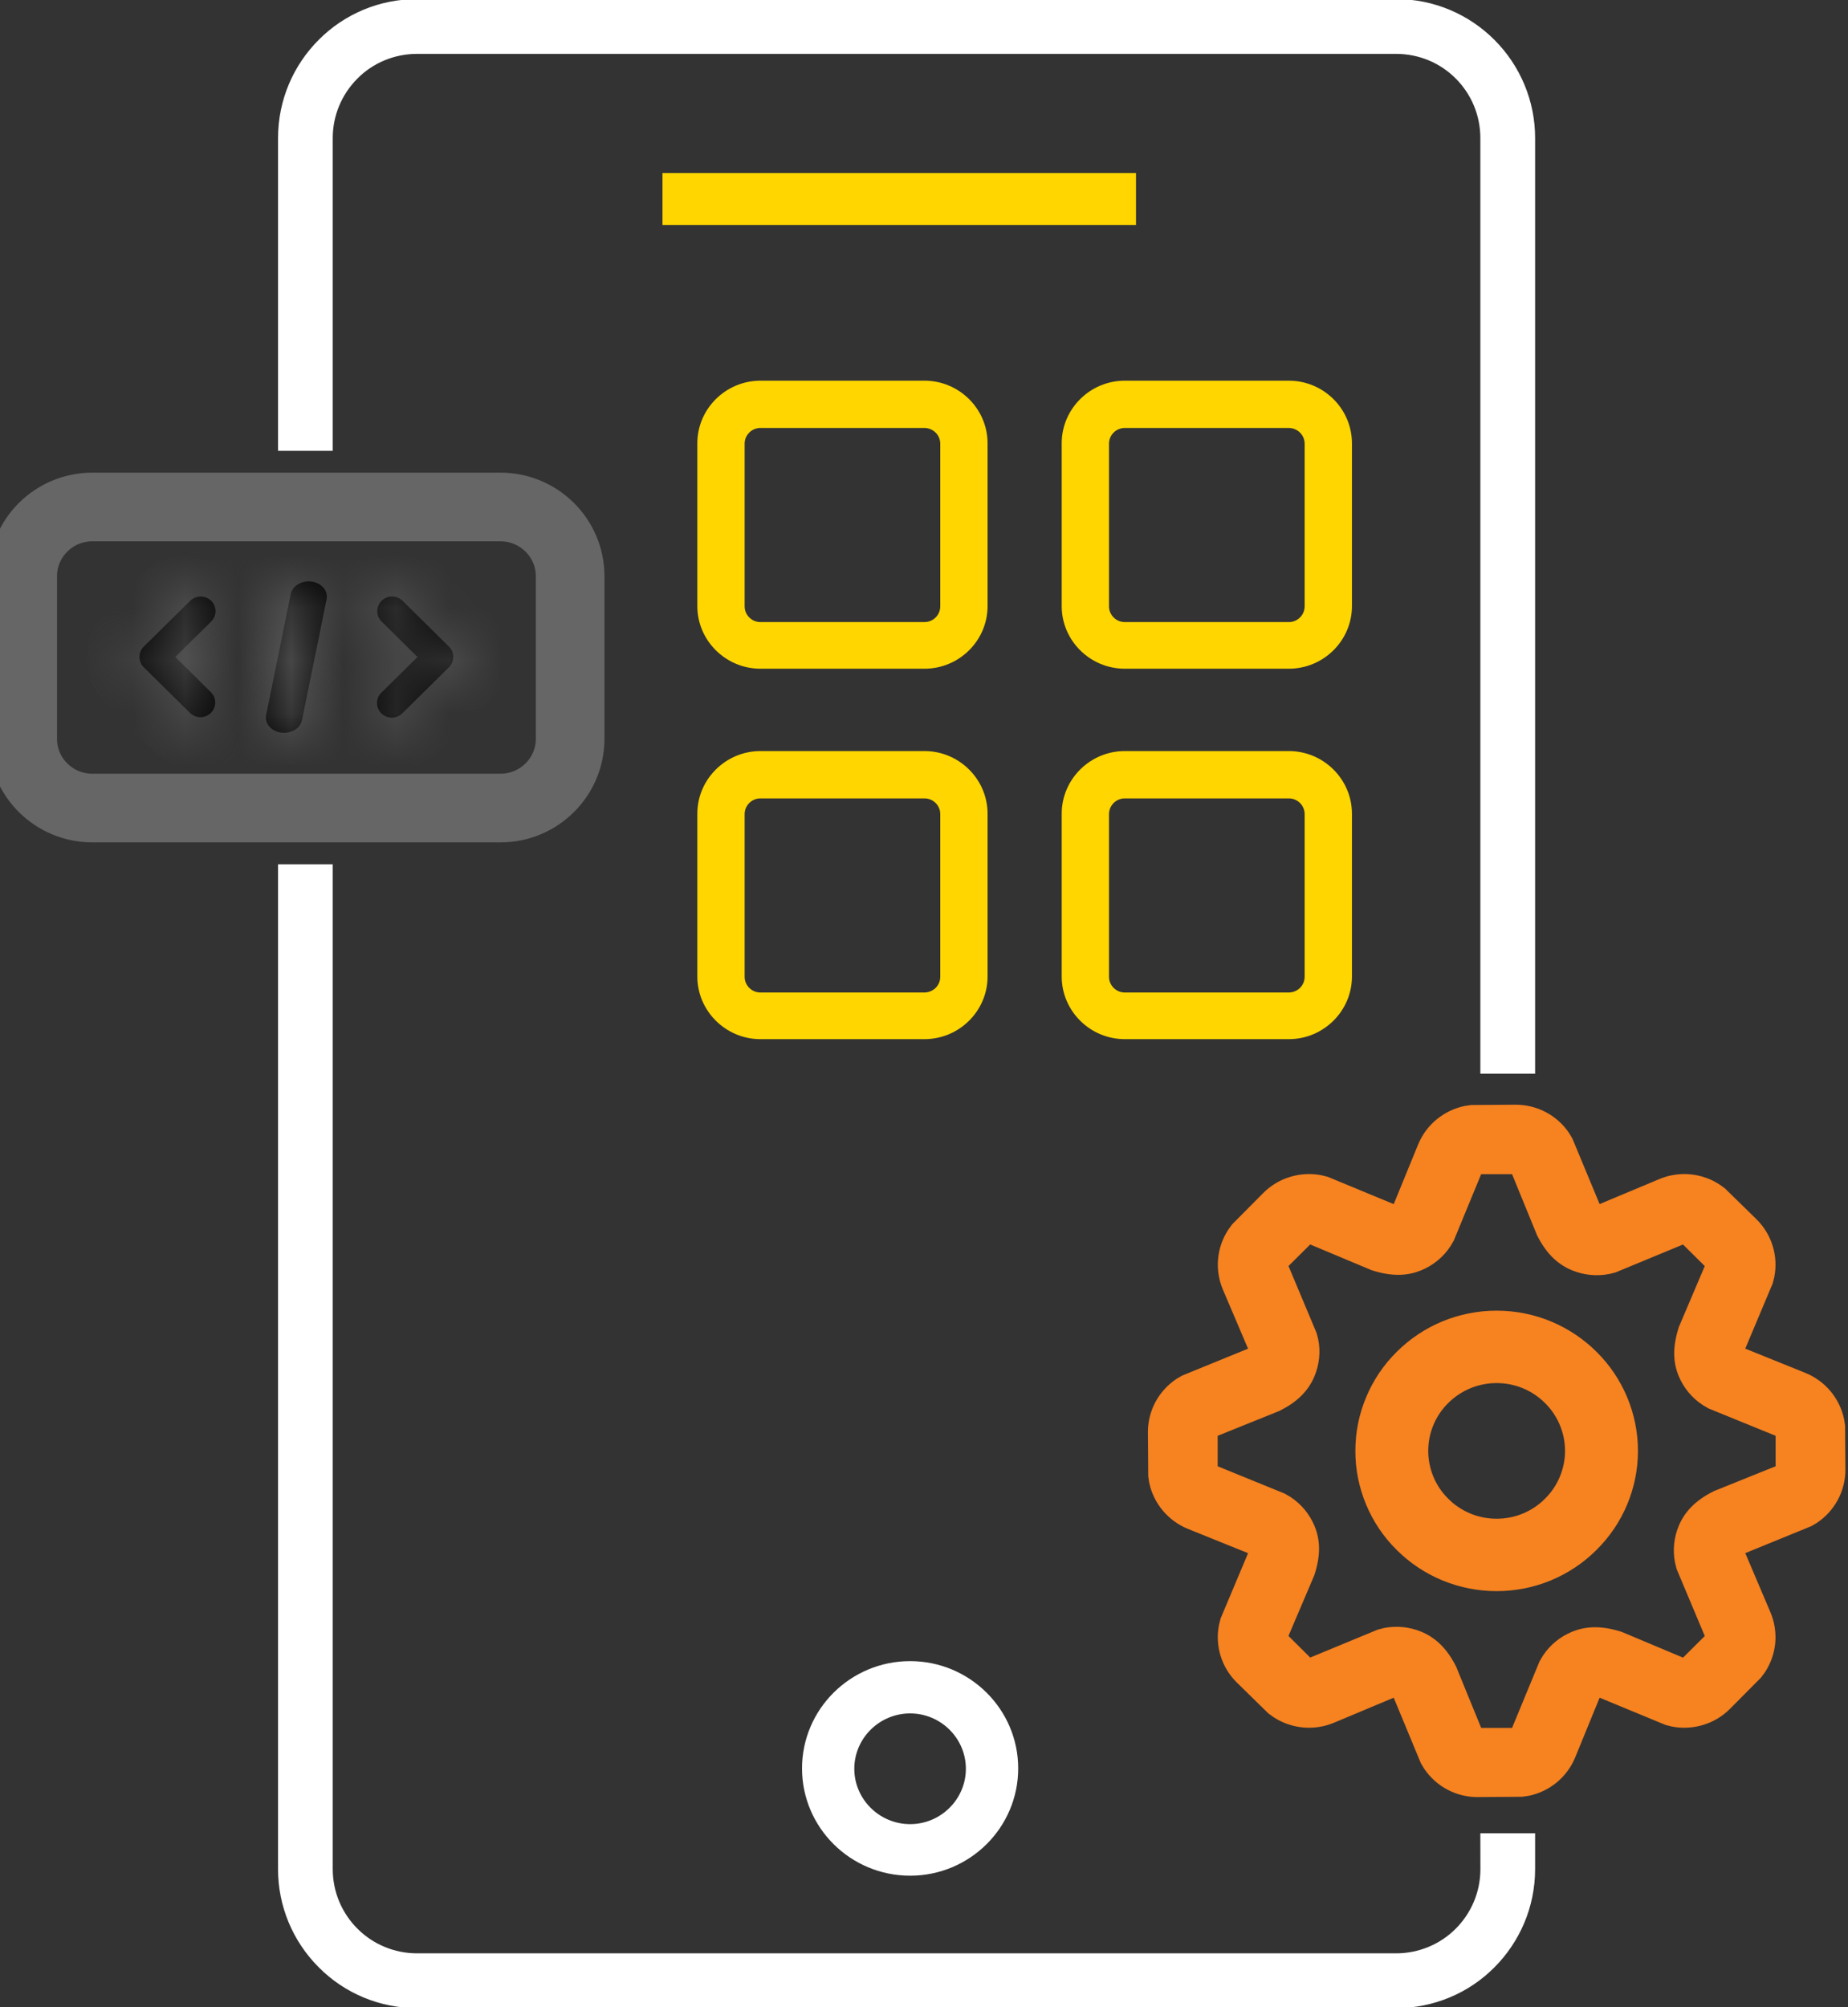 <svg width="35" height="38" viewBox="0 0 35 38" fill="none" xmlns="http://www.w3.org/2000/svg">
<rect x="0" y="0" width="35" height="38" fill="#333333" stroke="none"/>
<g clip-path="url(#clip0_2494_3591)">
<path d="M6.252 16.412V35.386C6.252 35.839 6.436 36.251 6.734 36.548C6.886 36.701 7.067 36.822 7.266 36.904C7.465 36.987 7.679 37.03 7.895 37.03H26.445C26.661 37.03 26.875 36.987 27.075 36.904C27.274 36.822 27.455 36.701 27.607 36.548C27.904 36.25 28.088 35.839 28.088 35.385L28.087 34.757H29.024V35.386C29.024 36.096 28.735 36.742 28.267 37.211C28.029 37.45 27.746 37.641 27.433 37.77C27.12 37.9 26.784 37.967 26.445 37.967H7.895C7.556 37.967 7.22 37.9 6.907 37.77C6.594 37.64 6.311 37.45 6.073 37.21C5.587 36.725 5.315 36.069 5.316 35.386V16.412H6.252ZM26.445 0.033C27.155 0.033 27.8 0.322 28.268 0.79C28.753 1.275 29.025 1.931 29.024 2.614V20.277H28.087V2.614C28.087 2.161 27.904 1.749 27.607 1.452C27.455 1.299 27.274 1.178 27.075 1.095C26.875 1.013 26.661 0.97 26.445 0.97H7.895C7.679 0.97 7.465 1.013 7.266 1.095C7.066 1.178 6.885 1.299 6.734 1.452C6.425 1.761 6.251 2.179 6.252 2.614V8.484H5.316V2.614C5.316 1.901 5.605 1.256 6.072 0.789C6.31 0.549 6.594 0.359 6.907 0.229C7.22 0.099 7.556 0.033 7.895 0.033H26.445Z" fill="white" stroke="white" stroke-width="0.1"/>
<path d="M21.515 3.276H12.547V4.259H21.515V3.276Z" fill="#FFD600"/>
<path d="M17.509 12.66H14.402C13.745 12.66 13.207 12.127 13.207 11.475V8.393C13.207 7.74 13.745 7.207 14.402 7.207H17.509C18.166 7.207 18.704 7.74 18.704 8.393V11.475C18.704 12.127 18.166 12.66 17.509 12.66ZM14.402 8.102C14.323 8.102 14.247 8.133 14.191 8.189C14.135 8.244 14.103 8.32 14.103 8.399V11.48C14.103 11.641 14.235 11.777 14.402 11.777H17.509C17.588 11.777 17.664 11.746 17.72 11.69C17.776 11.634 17.808 11.559 17.808 11.48V8.399C17.808 8.321 17.776 8.245 17.72 8.19C17.664 8.134 17.588 8.103 17.509 8.102L14.402 8.102ZM24.41 12.66H21.303C20.645 12.66 20.108 12.127 20.108 11.475V8.393C20.108 7.74 20.645 7.207 21.303 7.207H24.41C25.067 7.207 25.605 7.74 25.605 8.393V11.475C25.605 12.127 25.067 12.66 24.41 12.66ZM21.303 8.102C21.224 8.102 21.148 8.133 21.092 8.189C21.036 8.244 21.004 8.32 21.004 8.399V11.48C21.004 11.641 21.136 11.777 21.303 11.777H24.41C24.489 11.777 24.565 11.746 24.621 11.69C24.677 11.634 24.709 11.559 24.709 11.48V8.399C24.709 8.321 24.677 8.245 24.621 8.19C24.565 8.134 24.489 8.103 24.41 8.102L21.303 8.102ZM17.509 19.673H14.402C13.745 19.673 13.207 19.139 13.207 18.487V15.405C13.207 14.753 13.745 14.219 14.402 14.219H17.509C18.166 14.219 18.704 14.753 18.704 15.405V18.488C18.704 19.139 18.166 19.673 17.509 19.673ZM14.402 15.115C14.323 15.115 14.247 15.146 14.191 15.202C14.135 15.257 14.104 15.332 14.103 15.411V18.493C14.103 18.653 14.235 18.79 14.402 18.79H17.509C17.588 18.789 17.664 18.758 17.72 18.703C17.776 18.647 17.808 18.572 17.808 18.493V15.411C17.808 15.332 17.776 15.257 17.72 15.202C17.664 15.146 17.588 15.115 17.509 15.115H14.402ZM24.41 19.673H21.303C20.645 19.673 20.108 19.139 20.108 18.487V15.405C20.108 14.753 20.645 14.219 21.303 14.219H24.41C25.067 14.219 25.605 14.753 25.605 15.405V18.488C25.605 19.139 25.067 19.673 24.41 19.673ZM21.303 15.115C21.224 15.115 21.148 15.146 21.092 15.202C21.036 15.257 21.005 15.332 21.004 15.411V18.493C21.004 18.653 21.136 18.79 21.303 18.79H24.41C24.489 18.789 24.565 18.758 24.621 18.703C24.677 18.647 24.709 18.572 24.709 18.493V15.411C24.709 15.332 24.677 15.257 24.621 15.202C24.565 15.146 24.489 15.115 24.41 15.115H21.303Z" fill="#FFD600"/>
<path d="M17.237 35.51C16.107 35.51 15.19 34.6 15.19 33.479C15.19 32.359 16.107 31.448 17.237 31.448C18.366 31.448 19.284 32.359 19.284 33.479C19.284 34.6 18.366 35.51 17.237 35.51ZM17.237 32.438C16.655 32.438 16.18 32.909 16.18 33.486C16.18 34.062 16.655 34.534 17.237 34.534C17.818 34.534 18.293 34.062 18.293 33.486C18.293 32.909 17.818 32.438 17.237 32.438Z" fill="white"/>
<path d="M28.704 21.064C28.88 21.064 29.053 21.106 29.208 21.188C29.363 21.27 29.496 21.389 29.593 21.534L29.647 21.625L30.215 22.992L31.483 22.461C31.644 22.393 31.821 22.365 31.996 22.381C32.171 22.397 32.34 22.455 32.486 22.551L32.572 22.613L33.164 23.192C33.288 23.315 33.38 23.467 33.431 23.634C33.482 23.8 33.491 23.977 33.457 24.148L33.431 24.25L32.857 25.614L34.133 26.129C34.296 26.194 34.44 26.299 34.553 26.433C34.665 26.567 34.743 26.726 34.779 26.897L34.795 27L34.801 27.824C34.801 27.998 34.758 28.17 34.675 28.324C34.593 28.477 34.473 28.609 34.327 28.706L34.236 28.759L32.857 29.322L33.392 30.58C33.461 30.741 33.488 30.916 33.473 31.089C33.457 31.263 33.398 31.43 33.302 31.576L33.239 31.661L32.656 32.248C32.532 32.372 32.379 32.463 32.211 32.513C32.043 32.564 31.864 32.573 31.692 32.539L31.59 32.513L30.214 31.944L29.696 33.21C29.63 33.372 29.525 33.515 29.39 33.627C29.255 33.739 29.095 33.816 28.922 33.851L28.817 33.866L27.987 33.872C27.811 33.873 27.638 33.83 27.483 33.748C27.328 33.666 27.196 33.547 27.098 33.402L27.044 33.312L26.477 31.944L25.209 32.475C25.047 32.543 24.871 32.571 24.696 32.555C24.521 32.539 24.352 32.481 24.205 32.385L24.119 32.323L23.528 31.744C23.403 31.621 23.311 31.469 23.26 31.302C23.209 31.136 23.2 30.959 23.235 30.788L23.261 30.686L23.835 29.322L22.559 28.807C22.396 28.742 22.252 28.637 22.139 28.503C22.026 28.369 21.948 28.21 21.912 28.039L21.897 27.936L21.891 27.112C21.89 26.938 21.934 26.766 22.016 26.612C22.099 26.459 22.219 26.327 22.365 26.23L22.456 26.177L23.835 25.614L23.299 24.356C23.231 24.195 23.203 24.02 23.219 23.847C23.235 23.673 23.293 23.506 23.39 23.36L23.452 23.275L24.035 22.688C24.16 22.564 24.313 22.473 24.481 22.423C24.649 22.372 24.827 22.363 25 22.397L25.102 22.423L26.478 22.992L26.996 21.727C27.062 21.565 27.167 21.422 27.302 21.31C27.437 21.198 27.598 21.121 27.77 21.085L27.874 21.07L28.704 21.064ZM28.738 22.079H27.952L27.398 23.422L27.342 23.516C27.223 23.696 27.052 23.832 26.859 23.911C26.634 24.003 26.378 24.018 26.029 23.906L24.78 23.383L24.226 23.933L24.792 25.282L24.819 25.383C24.86 25.587 24.839 25.799 24.757 25.997C24.658 26.233 24.479 26.42 24.168 26.575L22.912 27.081V27.86L24.264 28.411L24.359 28.466C24.541 28.585 24.677 28.754 24.757 28.945C24.85 29.168 24.865 29.422 24.752 29.769L24.225 31.006L24.78 31.557L26.142 30.994L26.247 30.967C26.456 30.927 26.669 30.951 26.859 31.029C27.087 31.123 27.281 31.296 27.442 31.615L27.952 32.862H28.738L29.293 31.519L29.348 31.426C29.468 31.245 29.638 31.11 29.832 31.03C30.056 30.939 30.312 30.924 30.662 31.035L31.91 31.559L32.465 31.008L31.897 29.657L31.871 29.553C31.831 29.349 31.852 29.138 31.933 28.945C32.027 28.719 32.202 28.526 32.523 28.366L33.779 27.86V27.081L32.426 26.53L32.332 26.475C32.154 26.359 32.015 26.192 31.933 25.996C31.84 25.773 31.826 25.52 31.938 25.173L32.465 23.934L31.91 23.384L30.549 23.947L30.445 23.973C30.235 24.013 30.022 23.989 29.832 23.911C29.603 23.817 29.409 23.644 29.248 23.325L28.738 22.079Z" fill="#F68220" stroke="#F68220" stroke-width="0.3"/>
<path d="M28.345 24.913C29.056 24.913 29.699 25.199 30.166 25.662C30.405 25.899 30.596 26.18 30.725 26.49C30.855 26.8 30.922 27.133 30.922 27.468C30.922 27.804 30.855 28.136 30.725 28.446C30.595 28.756 30.404 29.038 30.164 29.274C29.926 29.512 29.642 29.7 29.33 29.829C29.018 29.957 28.683 30.023 28.345 30.023C28.007 30.023 27.672 29.957 27.36 29.829C27.047 29.7 26.764 29.512 26.525 29.274C26.285 29.038 26.095 28.756 25.966 28.446C25.836 28.136 25.769 27.804 25.77 27.469C25.769 27.133 25.836 26.801 25.966 26.491C26.095 26.181 26.285 25.899 26.525 25.662C26.764 25.425 27.047 25.236 27.36 25.107C27.672 24.979 28.007 24.913 28.345 24.913ZM28.345 26.084C27.961 26.084 27.612 26.239 27.359 26.49C27.229 26.618 27.126 26.77 27.056 26.938C26.986 27.106 26.95 27.286 26.95 27.468C26.95 27.649 26.986 27.829 27.056 27.997C27.126 28.165 27.229 28.317 27.359 28.445C27.488 28.575 27.642 28.677 27.811 28.747C27.98 28.817 28.162 28.852 28.345 28.852C28.528 28.852 28.71 28.817 28.879 28.747C29.048 28.677 29.202 28.575 29.331 28.445C29.461 28.317 29.564 28.165 29.634 27.997C29.704 27.829 29.741 27.649 29.741 27.468C29.741 27.286 29.704 27.106 29.634 26.938C29.564 26.77 29.461 26.618 29.331 26.49C29.202 26.361 29.048 26.259 28.879 26.189C28.71 26.119 28.528 26.084 28.345 26.084Z" fill="#F68220" stroke="#F68220" stroke-width="0.2"/>
<path d="M9.477 9.598H1.75C1.021 9.598 0.43 10.185 0.43 10.909V13.988C0.43 14.711 1.021 15.298 1.75 15.298H9.477C10.206 15.298 10.798 14.711 10.798 13.988V10.909C10.798 10.185 10.206 9.598 9.477 9.598Z" stroke="#666666" stroke-width="1.3"/>
<mask id="path-8-inside-1_2494_3591" fill="white">
<path d="M3.602 11.375L2.723 12.241C2.697 12.267 2.676 12.297 2.662 12.331C2.648 12.364 2.641 12.4 2.641 12.437C2.641 12.473 2.648 12.509 2.662 12.543C2.676 12.577 2.697 12.607 2.723 12.633L3.607 13.505C3.66 13.553 3.73 13.579 3.802 13.578C3.874 13.576 3.942 13.547 3.994 13.497C4.045 13.446 4.074 13.378 4.076 13.307C4.078 13.235 4.051 13.166 4.003 13.113L3.32 12.437L4 11.766C4.026 11.74 4.046 11.71 4.061 11.676C4.075 11.643 4.082 11.607 4.082 11.57C4.082 11.534 4.075 11.498 4.061 11.464C4.046 11.43 4.026 11.4 4 11.374C3.947 11.322 3.875 11.293 3.801 11.293C3.726 11.293 3.655 11.322 3.602 11.374L3.602 11.375ZM7.222 13.505C7.248 13.531 7.279 13.551 7.313 13.565C7.347 13.579 7.384 13.587 7.421 13.587C7.458 13.587 7.494 13.579 7.528 13.565C7.562 13.551 7.593 13.531 7.619 13.505L8.502 12.633C8.528 12.608 8.549 12.577 8.563 12.544C8.577 12.51 8.585 12.474 8.585 12.437C8.585 12.401 8.577 12.365 8.563 12.331C8.549 12.297 8.528 12.267 8.502 12.241L7.624 11.374C7.571 11.322 7.5 11.293 7.426 11.293C7.352 11.293 7.28 11.322 7.228 11.374C7.201 11.4 7.181 11.43 7.166 11.464C7.152 11.498 7.145 11.534 7.145 11.57C7.145 11.607 7.152 11.643 7.166 11.677C7.181 11.71 7.201 11.741 7.228 11.767L7.907 12.438L7.222 13.114C7.196 13.139 7.175 13.17 7.161 13.203C7.147 13.237 7.14 13.273 7.14 13.31C7.14 13.346 7.147 13.382 7.161 13.416C7.175 13.449 7.196 13.479 7.222 13.505ZM5.322 13.87C5.342 13.872 5.361 13.873 5.381 13.873C5.546 13.873 5.691 13.774 5.72 13.633L6.186 11.342C6.217 11.185 6.091 11.037 5.904 11.011C5.721 10.984 5.538 11.089 5.506 11.246L5.04 13.538C5.009 13.694 5.135 13.843 5.322 13.87Z"/>
</mask>
<path d="M3.602 11.375L2.723 12.241C2.697 12.267 2.676 12.297 2.662 12.331C2.648 12.364 2.641 12.4 2.641 12.437C2.641 12.473 2.648 12.509 2.662 12.543C2.676 12.577 2.697 12.607 2.723 12.633L3.607 13.505C3.66 13.553 3.73 13.579 3.802 13.578C3.874 13.576 3.942 13.547 3.994 13.497C4.045 13.446 4.074 13.378 4.076 13.307C4.078 13.235 4.051 13.166 4.003 13.113L3.32 12.437L4 11.766C4.026 11.74 4.046 11.71 4.061 11.676C4.075 11.643 4.082 11.607 4.082 11.57C4.082 11.534 4.075 11.498 4.061 11.464C4.046 11.43 4.026 11.4 4 11.374C3.947 11.322 3.875 11.293 3.801 11.293C3.726 11.293 3.655 11.322 3.602 11.374L3.602 11.375ZM7.222 13.505C7.248 13.531 7.279 13.551 7.313 13.565C7.347 13.579 7.384 13.587 7.421 13.587C7.458 13.587 7.494 13.579 7.528 13.565C7.562 13.551 7.593 13.531 7.619 13.505L8.502 12.633C8.528 12.608 8.549 12.577 8.563 12.544C8.577 12.51 8.585 12.474 8.585 12.437C8.585 12.401 8.577 12.365 8.563 12.331C8.549 12.297 8.528 12.267 8.502 12.241L7.624 11.374C7.571 11.322 7.5 11.293 7.426 11.293C7.352 11.293 7.28 11.322 7.228 11.374C7.201 11.4 7.181 11.43 7.166 11.464C7.152 11.498 7.145 11.534 7.145 11.57C7.145 11.607 7.152 11.643 7.166 11.677C7.181 11.71 7.201 11.741 7.228 11.767L7.907 12.438L7.222 13.114C7.196 13.139 7.175 13.17 7.161 13.203C7.147 13.237 7.14 13.273 7.14 13.31C7.14 13.346 7.147 13.382 7.161 13.416C7.175 13.449 7.196 13.479 7.222 13.505ZM5.322 13.87C5.342 13.872 5.361 13.873 5.381 13.873C5.546 13.873 5.691 13.774 5.72 13.633L6.186 11.342C6.217 11.185 6.091 11.037 5.904 11.011C5.721 10.984 5.538 11.089 5.506 11.246L5.04 13.538C5.009 13.694 5.135 13.843 5.322 13.87Z" fill="black"/>
<path d="M3.602 11.375L4.304 12.087L4.306 12.085L3.602 11.375ZM2.723 12.241L3.423 12.956L3.425 12.953L2.723 12.241ZM2.723 12.633L3.426 11.921L3.423 11.918L2.723 12.633ZM3.607 13.505L2.904 14.217L2.919 14.231L2.934 14.245L3.607 13.505ZM4.003 13.113L4.74 12.437L4.724 12.419L4.706 12.402L4.003 13.113ZM3.32 12.437L2.617 11.725L1.897 12.436L2.616 13.148L3.32 12.437ZM4 11.766L3.299 11.053L3.297 11.054L4 11.766ZM4 11.374L3.296 12.085L3.299 12.087L4 11.374ZM3.602 11.374L2.898 10.664L2.898 10.664L3.602 11.374ZM7.222 13.505L7.928 12.796L7.922 12.79L7.222 13.505ZM7.421 13.587V12.587V13.587ZM7.619 13.505L6.917 12.793L6.913 12.797L7.619 13.505ZM8.502 12.633L7.802 11.919L7.8 11.922L8.502 12.633ZM8.502 12.241L7.8 12.953L7.802 12.955L8.502 12.241ZM7.624 11.374L8.326 10.662L8.325 10.662L7.624 11.374ZM7.426 11.293V12.293V11.293ZM7.228 11.374L7.928 12.088L7.929 12.087L7.228 11.374ZM7.228 11.767L7.93 11.055L7.928 11.053L7.228 11.767ZM7.907 12.438L8.61 13.149L9.33 12.438L8.61 11.726L7.907 12.438ZM7.222 13.114L7.922 13.828L7.925 13.825L7.222 13.114ZM7.14 13.31H8.14H7.14ZM5.322 13.87L5.181 14.86L5.192 14.861L5.322 13.87ZM5.381 13.873V12.873H5.372L5.363 12.873L5.381 13.873ZM5.72 13.633L6.699 13.835L6.7 13.833L5.72 13.633ZM6.186 11.342L7.166 11.541L7.167 11.537L6.186 11.342ZM5.904 11.011L5.761 12L5.762 12.001L5.904 11.011ZM5.506 11.246L4.527 11.045L4.526 11.047L5.506 11.246ZM5.04 13.538L4.06 13.338L4.059 13.342L5.04 13.538ZM2.899 10.663L2.021 11.529L3.425 12.953L4.304 12.087L2.899 10.663ZM2.024 11.526C1.903 11.645 1.807 11.786 1.741 11.942L3.584 12.719C3.546 12.808 3.491 12.889 3.423 12.956L2.024 11.526ZM1.741 11.942C1.675 12.099 1.641 12.267 1.641 12.437H3.641C3.641 12.534 3.621 12.63 3.584 12.719L1.741 11.942ZM1.641 12.437C1.641 12.607 1.675 12.775 1.741 12.931L3.584 12.155C3.621 12.244 3.641 12.34 3.641 12.437H1.641ZM1.741 12.931C1.807 13.088 1.903 13.229 2.024 13.348L3.423 11.918C3.491 11.985 3.546 12.066 3.584 12.155L1.741 12.931ZM2.021 13.345L2.904 14.217L4.309 12.793L3.426 11.921L2.021 13.345ZM2.934 14.245C3.178 14.466 3.496 14.584 3.823 14.578L3.781 12.578C3.964 12.574 4.142 12.64 4.279 12.765L2.934 14.245ZM3.823 14.578C4.15 14.571 4.463 14.439 4.697 14.208L3.29 12.786C3.422 12.655 3.598 12.582 3.781 12.578L3.823 14.578ZM4.697 14.208C4.931 13.976 5.067 13.663 5.075 13.332L3.076 13.282C3.081 13.094 3.158 12.916 3.29 12.786L4.697 14.208ZM5.075 13.332C5.084 13 4.963 12.68 4.74 12.437L3.266 13.789C3.14 13.652 3.071 13.47 3.076 13.282L5.075 13.332ZM4.706 12.402L4.023 11.726L2.616 13.148L3.3 13.824L4.706 12.402ZM4.022 13.149L4.702 12.478L3.297 11.054L2.617 11.725L4.022 13.149ZM4.701 12.479C4.821 12.361 4.917 12.22 4.983 12.064L3.139 11.289C3.176 11.2 3.23 11.12 3.299 11.053L4.701 12.479ZM4.983 12.064C5.048 11.908 5.082 11.74 5.082 11.57H3.082C3.082 11.473 3.101 11.378 3.139 11.289L4.983 12.064ZM5.082 11.57C5.082 11.4 5.048 11.233 4.983 11.077L3.139 11.851C3.101 11.762 3.082 11.667 3.082 11.57H5.082ZM4.983 11.077C4.917 10.921 4.821 10.78 4.701 10.661L3.299 12.087C3.23 12.02 3.176 11.94 3.139 11.851L4.983 11.077ZM4.703 10.664C4.463 10.425 4.138 10.293 3.801 10.293V12.293C3.613 12.293 3.431 12.219 3.296 12.085L4.703 10.664ZM3.801 10.293C3.464 10.293 3.139 10.425 2.898 10.664L4.306 12.085C4.171 12.219 3.989 12.293 3.801 12.293V10.293ZM2.898 10.664L2.897 10.665L4.306 12.085L4.306 12.084L2.898 10.664ZM6.516 14.213C6.636 14.332 6.777 14.426 6.932 14.49L7.695 12.641C7.782 12.677 7.861 12.729 7.928 12.797L6.516 14.213ZM6.932 14.49C7.087 14.554 7.253 14.587 7.421 14.587V12.587C7.515 12.587 7.608 12.605 7.695 12.641L6.932 14.49ZM7.421 14.587C7.588 14.587 7.754 14.554 7.909 14.49L7.147 12.641C7.234 12.605 7.327 12.587 7.421 12.587V14.587ZM7.909 14.49C8.065 14.426 8.206 14.332 8.325 14.213L6.913 12.797C6.981 12.729 7.06 12.677 7.147 12.641L7.909 14.49ZM8.322 14.217L9.205 13.345L7.8 11.922L6.917 12.793L8.322 14.217ZM9.202 13.348C9.323 13.229 9.419 13.088 9.485 12.932L7.642 12.155C7.679 12.066 7.734 11.986 7.802 11.919L9.202 13.348ZM9.485 12.932C9.551 12.775 9.585 12.607 9.585 12.437H7.585C7.585 12.34 7.604 12.245 7.642 12.155L9.485 12.932ZM9.585 12.437C9.585 12.267 9.551 12.099 9.485 11.943L7.642 12.719C7.604 12.63 7.585 12.534 7.585 12.437H9.585ZM9.485 11.943C9.419 11.787 9.323 11.645 9.202 11.527L7.802 12.955C7.734 12.888 7.679 12.808 7.642 12.719L9.485 11.943ZM9.205 11.529L8.326 10.662L6.921 12.086L7.8 12.953L9.205 11.529ZM8.325 10.662C8.085 10.425 7.761 10.293 7.426 10.293V12.293C7.239 12.293 7.058 12.22 6.922 12.087L8.325 10.662ZM7.426 10.293C7.09 10.293 6.767 10.425 6.526 10.662L7.929 12.087C7.794 12.22 7.613 12.293 7.426 12.293V10.293ZM6.528 10.66C6.407 10.778 6.311 10.92 6.245 11.076L8.088 11.852C8.051 11.941 7.996 12.021 7.928 12.088L6.528 10.66ZM6.245 11.076C6.179 11.232 6.145 11.4 6.145 11.57H8.145C8.145 11.667 8.126 11.763 8.088 11.852L6.245 11.076ZM6.145 11.57C6.145 11.74 6.179 11.909 6.245 12.065L8.088 11.289C8.126 11.378 8.145 11.473 8.145 11.57H6.145ZM6.245 12.065C6.311 12.221 6.407 12.363 6.528 12.481L7.928 11.053C7.996 11.12 8.051 11.2 8.088 11.289L6.245 12.065ZM6.525 12.478L7.205 13.149L8.61 11.726L7.93 11.055L6.525 12.478ZM7.205 11.726L6.52 12.402L7.925 13.825L8.61 13.149L7.205 11.726ZM6.523 12.399C6.402 12.517 6.306 12.659 6.24 12.815L8.083 13.592C8.045 13.681 7.99 13.761 7.922 13.828L6.523 12.399ZM6.24 12.815C6.174 12.971 6.14 13.14 6.14 13.31H8.14C8.14 13.407 8.12 13.503 8.083 13.592L6.24 12.815ZM6.14 13.31C6.14 13.48 6.174 13.648 6.24 13.804L8.083 13.027C8.12 13.117 8.14 13.213 8.14 13.31H6.14ZM6.24 13.804C6.308 13.967 6.407 14.106 6.523 14.22L7.922 12.79C7.985 12.852 8.042 12.932 8.083 13.027L6.24 13.804ZM5.192 14.861C5.261 14.87 5.33 14.874 5.398 14.873L5.363 12.873C5.393 12.873 5.423 12.874 5.453 12.878L5.192 14.861ZM5.381 14.873C5.888 14.873 6.55 14.559 6.699 13.835L4.741 13.431C4.785 13.215 4.912 13.068 5.028 12.986C5.143 12.906 5.267 12.873 5.381 12.873V14.873ZM6.7 13.833L7.166 11.541L5.206 11.143L4.74 13.434L6.7 13.833ZM7.167 11.537C7.342 10.655 6.622 10.103 6.045 10.021L5.762 12.001C5.634 11.982 5.485 11.916 5.366 11.776C5.242 11.631 5.155 11.403 5.205 11.148L7.167 11.537ZM6.046 10.021C5.495 9.942 4.694 10.229 4.527 11.045L6.486 11.448C6.433 11.701 6.274 11.852 6.155 11.922C6.034 11.993 5.897 12.02 5.761 12L6.046 10.021ZM4.526 11.047L4.06 13.338L6.02 13.737L6.486 11.446L4.526 11.047ZM4.059 13.342C3.884 14.221 4.601 14.777 5.181 14.86L5.464 12.88C5.594 12.899 5.743 12.966 5.862 13.105C5.984 13.249 6.072 13.476 6.021 13.733L4.059 13.342Z" fill="#666666" mask="url(#path-8-inside-1_2494_3591)"/>
</g>
<defs>
<clipPath id="clip0_2494_3591">
<rect width="35" height="38" fill="white"/>
</clipPath>
</defs>
</svg>
